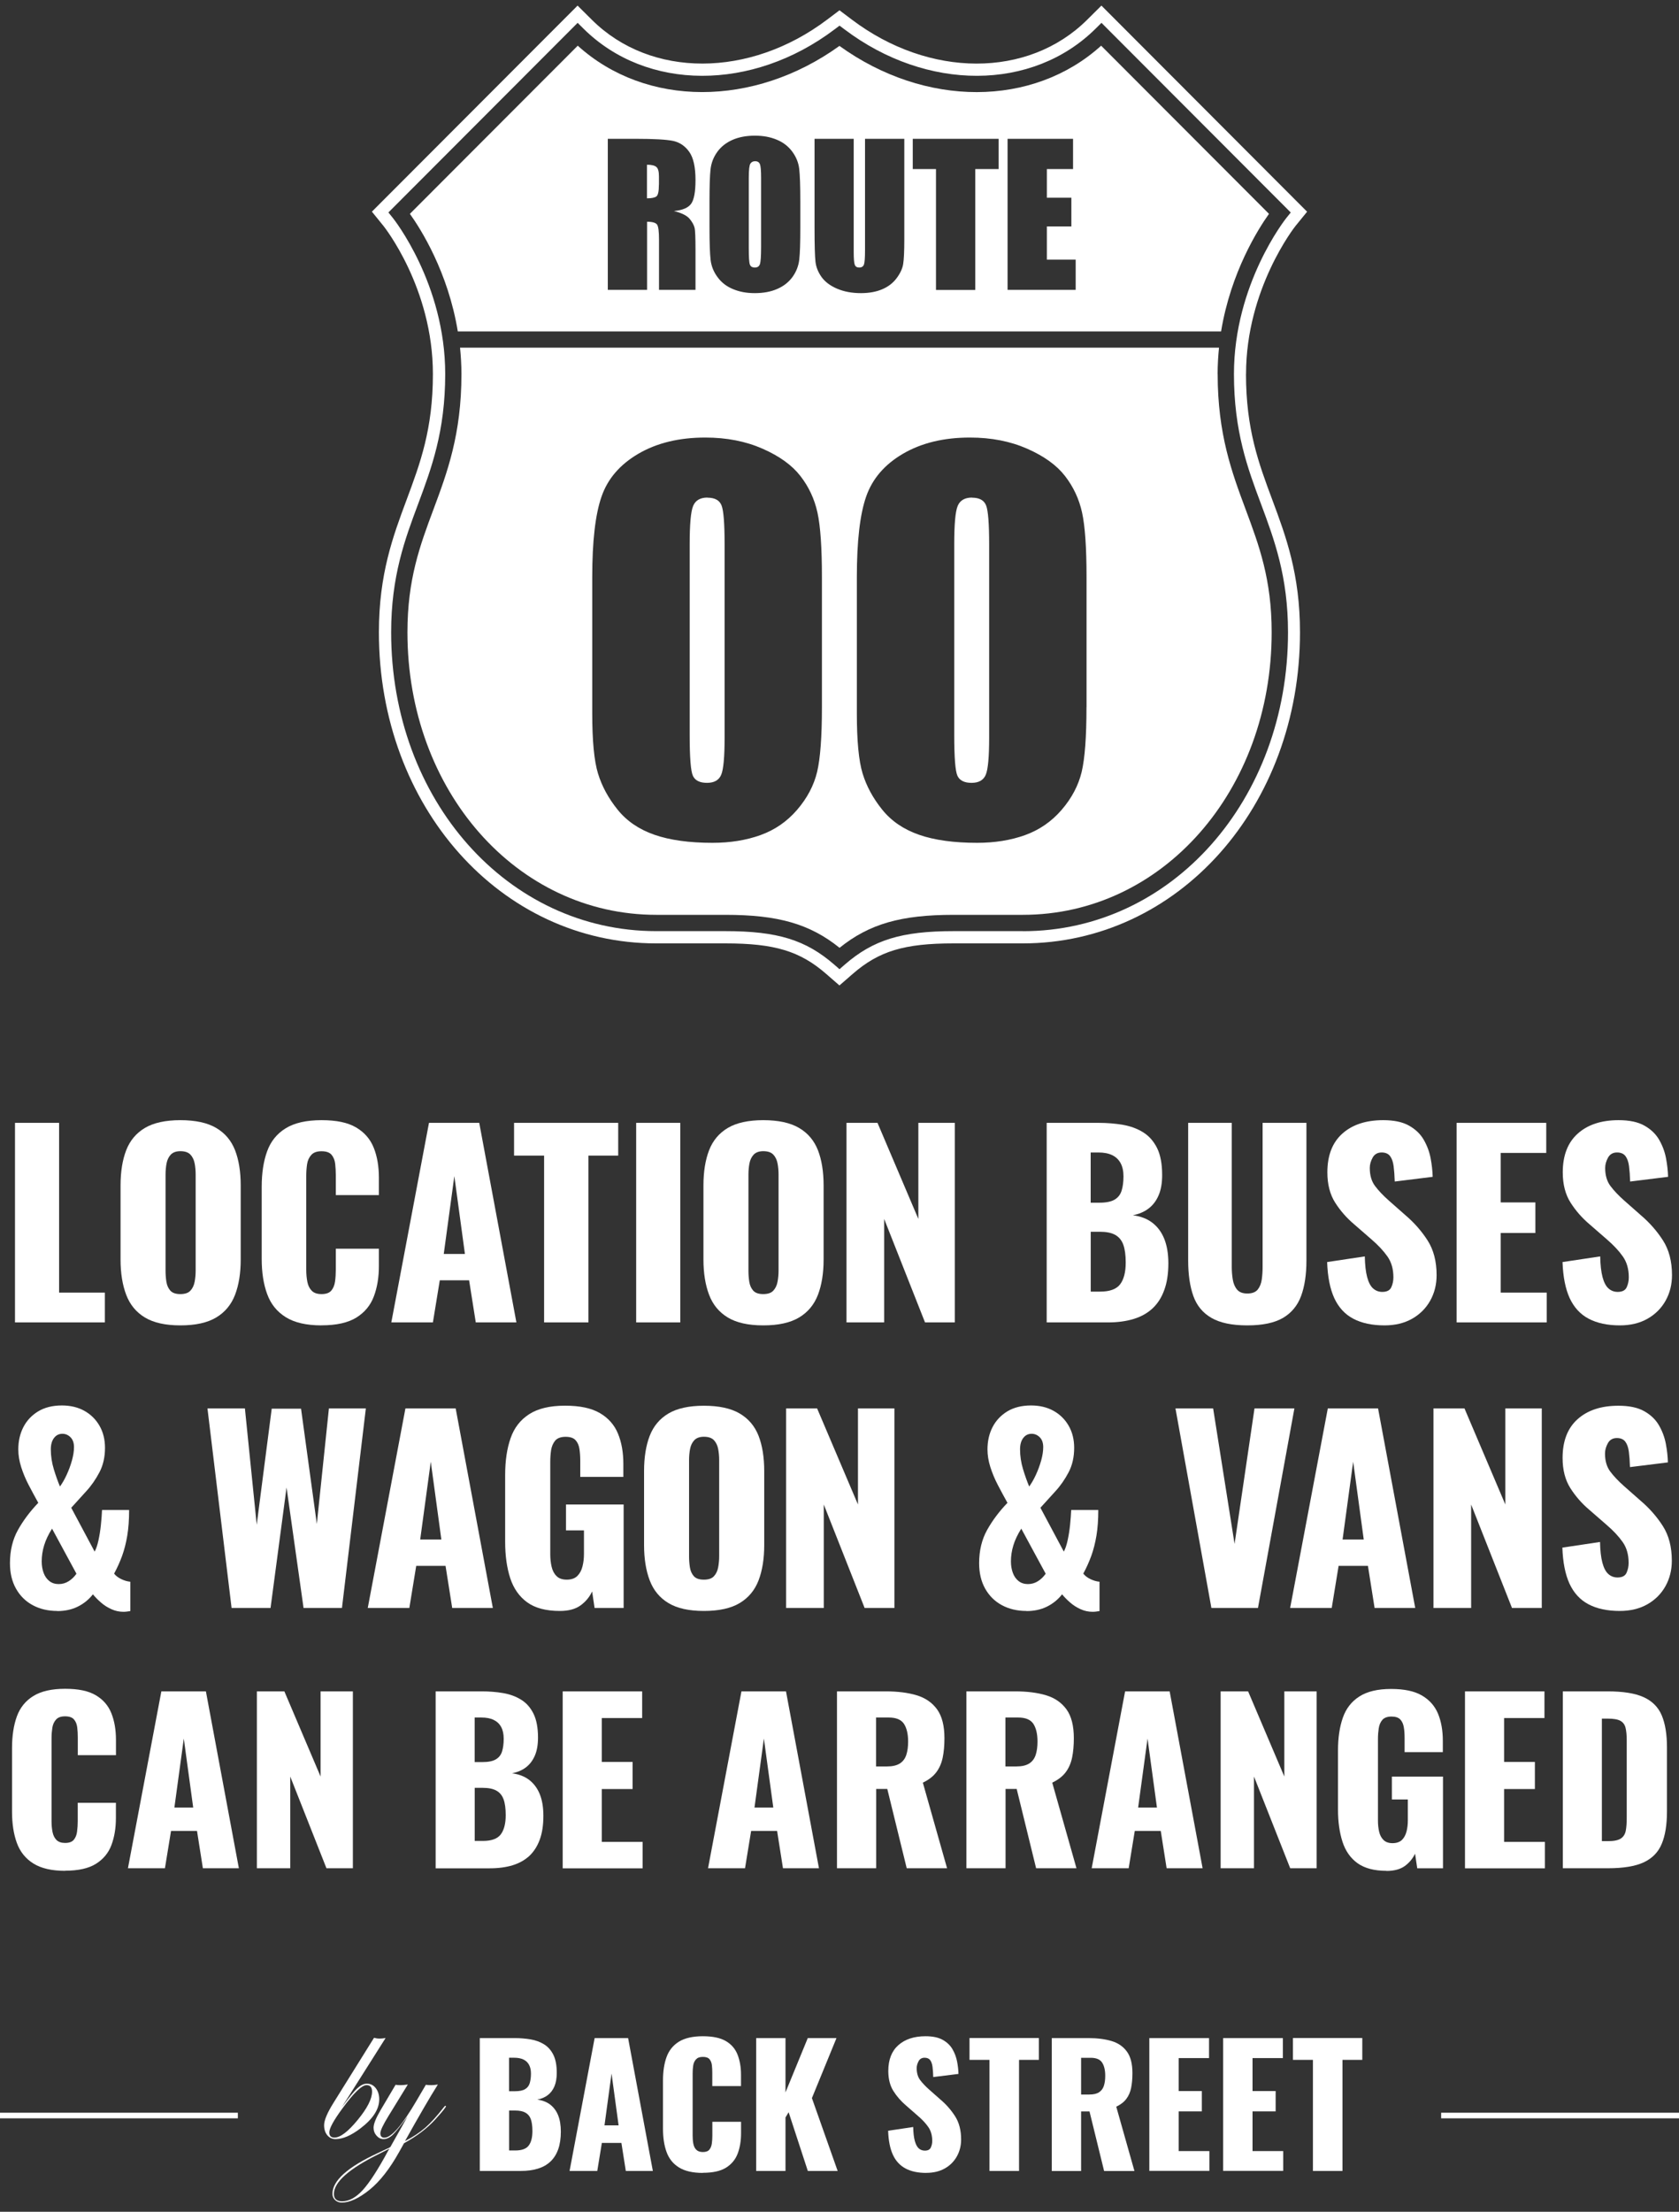 <?xml version="1.0" encoding="UTF-8"?><svg id="_レイヤー_2" xmlns="http://www.w3.org/2000/svg" viewBox="0 0 300 395"><rect x="0" y="0" width="300" height="395" fill="#333333" stroke="none"/><defs><style>.cls-1{fill:none;stroke:#fff;stroke-miterlimit:10;}.cls-2{fill:#fff;}</style></defs><path class="cls-2" d="M173.68,88.86c-1.29,0-2.15.5-2.56,1.49-.42.99-.62,3.28-.62,6.87v34.02c0,4.05.19,6.49.58,7.32.39.83,1.23,1.25,2.52,1.25s2.14-.49,2.54-1.46c.4-.98.6-3.17.6-6.59v-34.53c0-3.7-.18-6.02-.54-6.95-.36-.93-1.2-1.4-2.52-1.4Z"/><path class="cls-2" d="M134.87,47.78c.48,0,.78-.21.92-.63.13-.42.2-1.43.2-3.02v-12.4c0-1.26-.07-2.06-.21-2.41-.14-.35-.42-.53-.86-.53-.37,0-.65.14-.84.43s-.29,1.12-.29,2.51v12.6c0,1.57.06,2.53.19,2.9.13.37.43.55.89.55Z"/><path class="cls-2" d="M218.18,59.19c1.74-10.6,6.63-18.29,8.56-21l-29.99-30.03c-12.18,11.02-31.45,11.07-46.76.04-15.31,11.02-34.58,10.98-46.76-.04l-29.99,30.03c1.94,2.71,6.82,10.39,8.56,21h136.36ZM180.03,24.79h11.7v5.4h-4.68v5.12h4.38v5.13h-4.38v5.93h5.15v5.4h-12.17v-26.99ZM163.09,24.79h15.34v5.4h-4.17v21.59h-7.02v-21.59h-4.15v-5.4ZM145.52,24.79h7.02v20.24c0,1.18.06,1.93.19,2.26s.39.49.78.49c.45,0,.73-.18.86-.54.13-.36.19-1.21.19-2.56v-19.89h7.02v18.04c0,2.04-.07,3.48-.2,4.31-.13.83-.53,1.68-1.18,2.55-.65.87-1.52,1.53-2.59,1.98-1.07.45-2.33.68-3.79.68-1.61,0-3.03-.27-4.27-.8-1.23-.53-2.15-1.23-2.76-2.08-.61-.86-.97-1.76-1.08-2.71-.11-.95-.17-2.95-.17-5.99v-15.97ZM126.77,35.98c0-2.71.06-4.63.19-5.76s.53-2.16,1.2-3.09c.67-.93,1.58-1.65,2.72-2.15,1.14-.5,2.48-.75,4-.75s2.74.24,3.89.71,2.08,1.18,2.78,2.13c.7.94,1.12,1.97,1.25,3.08s.2,3.06.2,5.83v4.62c0,2.71-.06,4.63-.19,5.76s-.53,2.16-1.2,3.09-1.58,1.65-2.73,2.15c-1.14.5-2.48.75-4,.75s-2.74-.24-3.89-.71-2.08-1.18-2.77-2.13c-.7-.94-1.12-1.97-1.25-3.08-.13-1.11-.2-3.06-.2-5.83v-4.62ZM108.59,24.79h4.97c3.31,0,5.55.13,6.73.38,1.17.26,2.13.91,2.87,1.96.74,1.05,1.11,2.72,1.11,5.03,0,2.1-.26,3.51-.78,4.23s-1.55,1.16-3.08,1.3c1.39.34,2.32.81,2.8,1.38.48.58.77,1.11.89,1.59.12.48.17,1.81.17,3.99v7.12h-6.52v-8.97c0-1.44-.11-2.34-.34-2.68s-.83-.52-1.79-.52v12.17h-7.02v-26.99Z"/><path class="cls-2" d="M126.41,88.86c-1.29,0-2.15.5-2.56,1.49-.42.99-.62,3.28-.62,6.87v34.02c0,4.05.19,6.49.58,7.32.39.83,1.23,1.25,2.52,1.25s2.14-.49,2.54-1.46.6-3.17.6-6.59v-34.53c0-3.7-.18-6.02-.54-6.95-.36-.93-1.2-1.4-2.52-1.4Z"/><path class="cls-2" d="M117.74,32.98v-1.48c0-.86-.15-1.42-.46-1.68-.31-.27-.86-.4-1.68-.4v6c.79,0,1.34-.11,1.66-.32.32-.22.47-.92.47-2.11Z"/><path class="cls-2" d="M222.64,66.8c0-15.23,8.7-26.28,8.85-26.46l2.06-2.53L196.8,1l-2.57,2.55c-10.51,10.43-28.19,10.41-42.04-.06l-2.19-1.65-2.19,1.65c-13.85,10.46-31.53,10.49-42.04.06l-2.57-2.55-36.75,36.8,2.06,2.54c.09.11,8.84,11.07,8.84,26.46,0,9.86-2.28,15.96-4.69,22.43-2.44,6.54-4.96,13.3-4.96,23.7,0,31.15,21.76,55.55,49.54,55.55h12.37c8.78,0,13.32,1.37,18,5.44l2.38,2.07,2.38-2.07c4.68-4.07,9.22-5.44,18-5.44h12.37c27.78,0,49.54-24.4,49.54-55.55,0-10.4-2.52-17.16-4.96-23.7-2.41-6.46-4.69-12.57-4.69-22.43ZM182.75,166.29h-12.37c-9.27,0-14.35,1.56-19.43,5.97l-.95.83-.95-.83c-5.08-4.41-10.16-5.97-19.43-5.97h-12.37c-26.56,0-47.36-23.44-47.36-53.37,0-10.01,2.45-16.58,4.83-22.94,2.37-6.36,4.83-12.93,4.83-23.19,0-16.11-9.24-27.72-9.33-27.83l-.82-1.02L103.21,4.08l1.03,1.02c11.28,11.2,30.16,11.26,44.89.14l.88-.66.88.66c14.72,11.12,33.6,11.06,44.89-.14l1.03-1.02,33.82,33.87-.82,1.02c-.09.12-9.33,11.73-9.33,27.83,0,10.25,2.45,16.83,4.83,23.19,2.37,6.36,4.83,12.93,4.83,22.94,0,29.93-20.8,53.37-47.36,53.37Z"/><path class="cls-2" d="M217.56,66.8c0-1.62.1-3.18.25-4.71H82.2c.15,1.52.25,3.09.25,4.71,0,10.78-2.55,17.6-5.01,24.2-2.39,6.4-4.64,12.44-4.64,21.92,0,28.3,19.53,50.46,44.46,50.46h12.37c9.38,0,15.06,1.61,20.38,5.89,5.32-4.28,11-5.89,20.38-5.89h12.37c24.93,0,44.46-22.17,44.46-50.46,0-9.48-2.26-15.52-4.64-21.92-2.46-6.6-5.01-13.43-5.01-24.2ZM146.86,126.32c0,5.28-.29,9.13-.86,11.54-.58,2.41-1.77,4.67-3.57,6.76-1.81,2.1-3.99,3.6-6.55,4.52-2.56.92-5.41,1.38-8.57,1.38-4.16,0-7.62-.48-10.38-1.44-2.76-.96-4.95-2.46-6.59-4.5s-2.8-4.18-3.49-6.44c-.69-2.25-1.03-5.83-1.03-10.74v-24.33c0-6.4.55-11.2,1.66-14.38,1.1-3.19,3.3-5.74,6.59-7.66s7.27-2.89,11.95-2.89c3.82,0,7.23.67,10.25,2s5.27,2.96,6.76,4.89c1.49,1.92,2.5,4.09,3.03,6.5.53,2.41.8,6.26.8,11.54v23.25ZM194.13,126.32c0,5.28-.29,9.13-.86,11.54-.58,2.41-1.77,4.67-3.57,6.76-1.81,2.1-3.99,3.6-6.54,4.52-2.56.92-5.41,1.38-8.57,1.38-4.16,0-7.62-.48-10.38-1.44s-4.95-2.46-6.59-4.5-2.8-4.18-3.49-6.44c-.69-2.25-1.03-5.83-1.03-10.74v-24.33c0-6.4.55-11.2,1.66-14.38,1.11-3.19,3.3-5.74,6.59-7.66,3.29-1.92,7.27-2.89,11.95-2.89,3.82,0,7.23.67,10.25,2s5.27,2.96,6.76,4.89,2.5,4.09,3.03,6.5c.53,2.41.8,6.26.8,11.54v23.25Z"/><path class="cls-2" d="M2.68,236.17v-35.64h7.88v30.32h8.18v5.32H2.68Z"/><path class="cls-2" d="M32.23,236.7c-2.67,0-4.78-.47-6.34-1.41s-2.67-2.29-3.34-4.05c-.67-1.76-1.01-3.86-1.01-6.29v-13.24c0-2.46.34-4.56,1.01-6.29.67-1.73,1.79-3.06,3.34-3.98,1.55-.92,3.67-1.39,6.34-1.39s4.83.46,6.4,1.39c1.57.92,2.69,2.25,3.37,3.98.67,1.73,1.01,3.83,1.01,6.29v13.24c0,2.44-.34,4.53-1.01,6.29-.68,1.76-1.8,3.11-3.37,4.05s-3.7,1.41-6.4,1.41ZM32.23,231.11c.82,0,1.42-.2,1.8-.62.38-.41.63-.94.75-1.58.12-.65.18-1.31.18-1.98v-17.16c0-.7-.06-1.37-.18-2-.12-.63-.37-1.15-.75-1.56-.38-.41-.98-.62-1.8-.62-.76,0-1.33.21-1.72.62-.38.41-.63.93-.75,1.56-.12.63-.18,1.3-.18,2v17.16c0,.68.05,1.34.15,1.98.1.65.34,1.17.7,1.58.37.41.96.62,1.78.62Z"/><path class="cls-2" d="M57.45,236.7c-2.7,0-4.83-.49-6.4-1.47-1.57-.98-2.68-2.36-3.32-4.14-.65-1.77-.97-3.86-.97-6.27v-12.85c0-2.46.32-4.58.97-6.36.64-1.77,1.75-3.15,3.32-4.11,1.57-.97,3.7-1.45,6.4-1.45s4.7.43,6.18,1.3c1.48.87,2.53,2.08,3.15,3.63s.92,3.34.92,5.37v3.08h-7.7v-3.56c0-.7-.04-1.38-.11-2.02-.07-.65-.29-1.18-.64-1.61-.35-.42-.95-.64-1.8-.64s-1.43.22-1.83.66c-.4.44-.65.99-.75,1.65-.1.66-.15,1.36-.15,2.09v16.76c0,.79.07,1.52.2,2.18.13.66.4,1.19.79,1.58.4.4.97.59,1.74.59.82,0,1.41-.21,1.76-.64.35-.42.57-.97.66-1.65.09-.67.13-1.36.13-2.07v-3.74h7.7v3.08c0,2.02-.3,3.84-.9,5.43-.6,1.6-1.64,2.86-3.12,3.78-1.48.92-3.56,1.39-6.23,1.39Z"/><path class="cls-2" d="M69.92,236.17l6.73-35.64h8.98l6.64,35.64h-7.26l-1.19-7.52h-5.24l-1.23,7.52h-7.44ZM79.29,223.94h3.78l-1.89-13.9-1.89,13.9Z"/><path class="cls-2" d="M97.22,236.17v-29.79h-5.37v-5.85h18.61v5.85h-5.32v29.79h-7.92Z"/><path class="cls-2" d="M113.67,236.17v-35.64h7.88v35.64h-7.88Z"/><path class="cls-2" d="M136.38,236.7c-2.67,0-4.78-.47-6.34-1.41s-2.67-2.29-3.34-4.05c-.67-1.76-1.01-3.86-1.01-6.29v-13.24c0-2.46.34-4.56,1.01-6.29.67-1.73,1.79-3.06,3.34-3.98,1.55-.92,3.67-1.39,6.34-1.39s4.83.46,6.4,1.39c1.57.92,2.69,2.25,3.37,3.98.67,1.73,1.01,3.83,1.01,6.29v13.24c0,2.44-.34,4.53-1.01,6.29-.68,1.76-1.8,3.11-3.37,4.05s-3.7,1.41-6.4,1.41ZM136.38,231.11c.82,0,1.42-.2,1.8-.62.38-.41.63-.94.75-1.58.12-.65.18-1.31.18-1.98v-17.16c0-.7-.06-1.37-.18-2-.12-.63-.37-1.15-.75-1.56-.38-.41-.98-.62-1.8-.62-.76,0-1.33.21-1.72.62-.38.41-.63.93-.75,1.56-.12.63-.18,1.3-.18,2v17.16c0,.68.05,1.34.15,1.98.1.65.34,1.17.7,1.58.37.41.96.62,1.78.62Z"/><path class="cls-2" d="M151.25,236.17v-35.64h5.54l7.3,17.16v-17.16h6.51v35.64h-5.32l-7.3-18.48v18.48h-6.73Z"/><path class="cls-2" d="M187.02,236.17v-35.64h9.28c1.53,0,2.97.12,4.33.35,1.36.24,2.57.68,3.63,1.34,1.06.66,1.88,1.6,2.49,2.82.6,1.22.9,2.82.9,4.82,0,1.44-.21,2.65-.64,3.63-.42.98-1.03,1.77-1.8,2.35-.78.59-1.71.98-2.79,1.19,1.38.18,2.54.62,3.48,1.34s1.65,1.68,2.13,2.88c.48,1.2.73,2.66.73,4.36,0,1.85-.24,3.44-.73,4.77-.48,1.34-1.18,2.43-2.09,3.28-.91.85-2.03,1.48-3.37,1.89-1.34.41-2.87.62-4.6.62h-10.96ZM194.89,214.79h1.54c1.2,0,2.11-.18,2.73-.55.62-.37,1.03-.9,1.25-1.61s.33-1.55.33-2.55c0-.94-.17-1.72-.51-2.35-.34-.63-.84-1.11-1.5-1.43-.66-.32-1.49-.48-2.49-.48h-1.36v8.98ZM194.89,230.67h1.67c1.73,0,2.93-.44,3.59-1.32.66-.88.99-2.17.99-3.87,0-1.35-.15-2.42-.44-3.21-.29-.79-.78-1.37-1.45-1.74-.67-.37-1.58-.55-2.73-.55h-1.63v10.69Z"/><path class="cls-2" d="M222.85,236.7c-2.73,0-4.86-.45-6.4-1.34s-2.62-2.2-3.23-3.92-.92-3.82-.92-6.31v-24.6h7.79v25.78c0,.73.06,1.47.18,2.2.12.73.37,1.33.77,1.8.4.47,1,.7,1.83.7s1.47-.23,1.85-.7c.38-.47.62-1.07.73-1.8.1-.73.15-1.47.15-2.2v-25.78h7.83v24.6c0,2.49-.32,4.6-.95,6.31s-1.71,3.02-3.23,3.92c-1.53.89-3.65,1.34-6.38,1.34Z"/><path class="cls-2" d="M247.39,236.7c-2.23,0-4.09-.4-5.59-1.19s-2.62-2.02-3.39-3.67c-.76-1.66-1.19-3.81-1.28-6.45l6.73-1.01c.03,1.53.17,2.76.42,3.7.25.94.6,1.61,1.06,2.02.46.41,1,.62,1.65.62.82,0,1.36-.28,1.61-.84.25-.56.37-1.14.37-1.76,0-1.47-.35-2.71-1.06-3.72s-1.66-2.03-2.86-3.06l-3.08-2.68c-1.35-1.14-2.49-2.44-3.41-3.89-.92-1.45-1.39-3.25-1.39-5.39,0-3.02.89-5.33,2.68-6.93,1.79-1.6,4.22-2.4,7.3-2.4,1.91,0,3.44.32,4.6.97,1.16.65,2.04,1.49,2.64,2.53.6,1.04,1.01,2.14,1.23,3.3.22,1.16.34,2.27.37,3.32l-6.78.84c-.03-1.06-.1-1.97-.2-2.75-.1-.78-.32-1.38-.64-1.8-.32-.42-.82-.64-1.5-.64-.73,0-1.27.31-1.61.92-.34.62-.51,1.23-.51,1.85,0,1.32.32,2.4.95,3.23.63.84,1.46,1.71,2.49,2.62l2.95,2.6c1.55,1.32,2.87,2.82,3.94,4.49,1.07,1.67,1.61,3.74,1.61,6.2,0,1.67-.38,3.19-1.14,4.55-.76,1.36-1.84,2.44-3.23,3.23s-3.04,1.19-4.95,1.19Z"/><path class="cls-2" d="M260.26,236.17v-35.64h16.02v5.37h-8.14v8.84h6.2v5.46h-6.2v10.65h8.23v5.32h-16.1Z"/><path class="cls-2" d="M289.45,236.7c-2.23,0-4.09-.4-5.59-1.19s-2.62-2.02-3.39-3.67c-.76-1.66-1.19-3.81-1.28-6.45l6.73-1.01c.03,1.53.17,2.76.42,3.7.25.94.6,1.61,1.06,2.02.46.41,1,.62,1.65.62.82,0,1.36-.28,1.61-.84.25-.56.37-1.14.37-1.76,0-1.47-.35-2.71-1.06-3.72s-1.66-2.03-2.86-3.06l-3.08-2.68c-1.35-1.14-2.49-2.44-3.41-3.89-.92-1.45-1.39-3.25-1.39-5.39,0-3.02.89-5.33,2.68-6.93,1.79-1.6,4.22-2.4,7.3-2.4,1.91,0,3.44.32,4.6.97,1.16.65,2.04,1.49,2.64,2.53.6,1.04,1.01,2.14,1.23,3.3.22,1.16.34,2.27.37,3.32l-6.78.84c-.03-1.06-.1-1.97-.2-2.75-.1-.78-.32-1.38-.64-1.8-.32-.42-.82-.64-1.5-.64-.73,0-1.27.31-1.61.92-.34.62-.51,1.23-.51,1.85,0,1.32.32,2.4.95,3.23.63.84,1.46,1.71,2.49,2.62l2.95,2.6c1.55,1.32,2.87,2.82,3.94,4.49,1.07,1.67,1.61,3.74,1.61,6.2,0,1.67-.38,3.19-1.14,4.55-.76,1.36-1.84,2.44-3.23,3.23s-3.04,1.19-4.95,1.19Z"/><path class="cls-2" d="M10.23,287.7c-1.64,0-3.1-.34-4.38-1.03-1.28-.69-2.27-1.67-2.99-2.95s-1.08-2.79-1.08-4.55c0-2.26.48-4.24,1.43-5.94.95-1.7,2.16-3.31,3.63-4.84-.59-1.06-1.16-2.12-1.72-3.19-.56-1.07-1-2.14-1.34-3.21-.34-1.07-.51-2.12-.51-3.15,0-1.47.3-2.79.9-3.96.6-1.17,1.48-2.11,2.64-2.82,1.16-.7,2.57-1.06,4.25-1.06,1.52,0,2.86.32,4,.95,1.14.63,2.05,1.52,2.71,2.66s.99,2.46.99,3.96c0,1.64-.33,3.1-.99,4.36-.66,1.26-1.45,2.4-2.38,3.41s-1.81,1.99-2.66,2.93l4.18,7.83c.26-.47.49-1.14.68-2,.19-.86.34-1.8.44-2.79.1-1,.17-1.88.2-2.64h4.84c0,1.73-.11,3.26-.33,4.58-.22,1.32-.53,2.52-.92,3.61-.4,1.09-.87,2.14-1.43,3.17.29.38.71.7,1.25.97.54.26,1.09.43,1.65.48v5.24c-.21.03-.41.06-.62.09-.21.03-.41.04-.62.04-.73,0-1.45-.15-2.13-.46-.69-.31-1.31-.7-1.87-1.19-.56-.48-1.04-.97-1.45-1.47-.73.94-1.64,1.67-2.71,2.2-1.07.53-2.3.79-3.67.79ZM10.49,282.9c.65,0,1.24-.17,1.78-.51.54-.34,1-.78,1.39-1.34l-4.36-8.05c-.65,1.03-1.12,2.02-1.41,2.97-.29.95-.44,1.91-.44,2.88,0,.76.12,1.45.35,2.07.23.62.58,1.1,1.03,1.45.45.35,1,.53,1.65.53ZM10.71,265.48c.41-.56.81-1.25,1.19-2.07.38-.82.7-1.68.95-2.57.25-.89.37-1.69.37-2.4,0-.76-.21-1.35-.62-1.76-.41-.41-.9-.62-1.45-.62-.62,0-1.12.25-1.5.75-.38.5-.57,1.17-.57,2.02,0,1.2.18,2.38.53,3.54.35,1.16.72,2.19,1.1,3.1Z"/><path class="cls-2" d="M41.38,287.17l-4.31-35.64h6.69l2.11,20.77,2.68-20.72h5.24l2.82,20.59,2.16-20.64h6.6l-4.27,35.64h-6.86l-3.04-21.52-2.86,21.52h-6.95Z"/><path class="cls-2" d="M65.71,287.17l6.73-35.64h8.98l6.64,35.64h-7.26l-1.19-7.52h-5.24l-1.23,7.52h-7.44ZM75.08,274.94h3.78l-1.89-13.9-1.89,13.9Z"/><path class="cls-2" d="M100.03,287.7c-2.46,0-4.41-.51-5.83-1.54-1.42-1.03-2.43-2.47-3.04-4.33-.6-1.86-.9-4.01-.9-6.45v-11.97c0-2.52.32-4.71.97-6.56.64-1.85,1.75-3.28,3.32-4.29,1.57-1.01,3.7-1.52,6.4-1.52s4.71.44,6.23,1.32c1.51.88,2.59,2.1,3.23,3.65.65,1.56.97,3.37.97,5.46v2.29h-7.7v-2.9c0-.76-.05-1.47-.15-2.11-.1-.65-.34-1.17-.7-1.56-.37-.4-.96-.59-1.78-.59s-1.47.23-1.85.68c-.38.46-.62,1.02-.73,1.69-.1.68-.15,1.38-.15,2.11v16.5c0,.79.08,1.53.24,2.22.16.69.45,1.25.88,1.67.42.43,1.03.64,1.83.64s1.45-.22,1.89-.66c.44-.44.75-1.01.92-1.72.18-.7.26-1.45.26-2.24v-4.18h-3.21v-4.62h10.3v18.48h-5.19l-.44-2.95c-.47,1-1.16,1.83-2.07,2.49-.91.66-2.14.99-3.7.99Z"/><path class="cls-2" d="M125.77,287.7c-2.67,0-4.78-.47-6.34-1.41s-2.67-2.29-3.34-4.05c-.67-1.76-1.01-3.86-1.01-6.29v-13.24c0-2.46.34-4.56,1.01-6.29.67-1.73,1.79-3.06,3.34-3.98,1.55-.92,3.67-1.39,6.34-1.39s4.83.46,6.4,1.39c1.57.92,2.69,2.25,3.37,3.98.67,1.73,1.01,3.83,1.01,6.29v13.24c0,2.44-.34,4.53-1.01,6.29-.68,1.76-1.8,3.11-3.37,4.05s-3.7,1.41-6.4,1.41ZM125.77,282.11c.82,0,1.42-.2,1.8-.62.38-.41.63-.94.75-1.58.12-.65.18-1.31.18-1.98v-17.16c0-.7-.06-1.37-.18-2-.12-.63-.37-1.15-.75-1.56-.38-.41-.98-.62-1.8-.62-.76,0-1.33.21-1.72.62-.38.41-.63.93-.75,1.56-.12.63-.18,1.3-.18,2v17.16c0,.68.05,1.34.15,1.98.1.65.34,1.17.7,1.58.37.41.96.62,1.78.62Z"/><path class="cls-2" d="M140.46,287.17v-35.64h5.54l7.3,17.16v-17.16h6.51v35.64h-5.32l-7.3-18.48v18.48h-6.73Z"/><path class="cls-2" d="M183.4,287.7c-1.64,0-3.1-.34-4.38-1.03-1.28-.69-2.27-1.67-2.99-2.95s-1.08-2.79-1.08-4.55c0-2.26.48-4.24,1.43-5.94.95-1.7,2.16-3.31,3.63-4.84-.59-1.06-1.16-2.12-1.72-3.19-.56-1.07-1-2.14-1.34-3.21-.34-1.07-.51-2.12-.51-3.15,0-1.47.3-2.79.9-3.96.6-1.17,1.48-2.11,2.64-2.82,1.16-.7,2.57-1.06,4.25-1.06,1.52,0,2.86.32,4,.95,1.14.63,2.05,1.52,2.71,2.66s.99,2.46.99,3.96c0,1.64-.33,3.1-.99,4.36-.66,1.26-1.45,2.4-2.38,3.41s-1.81,1.99-2.66,2.93l4.18,7.83c.26-.47.49-1.14.68-2,.19-.86.34-1.8.44-2.79.1-1,.17-1.88.2-2.64h4.84c0,1.73-.11,3.26-.33,4.58-.22,1.32-.53,2.52-.92,3.61-.4,1.09-.87,2.14-1.43,3.17.29.38.71.7,1.25.97.54.26,1.09.43,1.65.48v5.24c-.21.03-.41.06-.62.09-.21.03-.41.04-.62.04-.73,0-1.45-.15-2.13-.46-.69-.31-1.31-.7-1.87-1.19-.56-.48-1.04-.97-1.45-1.47-.73.94-1.64,1.67-2.71,2.2-1.07.53-2.3.79-3.67.79ZM183.67,282.9c.65,0,1.24-.17,1.78-.51.54-.34,1-.78,1.39-1.34l-4.36-8.05c-.65,1.03-1.12,2.02-1.41,2.97-.29.95-.44,1.91-.44,2.88,0,.76.12,1.45.35,2.07.23.62.58,1.1,1.03,1.45.45.35,1,.53,1.65.53ZM183.89,265.48c.41-.56.81-1.25,1.19-2.07.38-.82.7-1.68.95-2.57.25-.89.37-1.69.37-2.4,0-.76-.21-1.35-.62-1.76-.41-.41-.9-.62-1.45-.62-.62,0-1.12.25-1.5.75-.38.5-.57,1.17-.57,2.02,0,1.2.18,2.38.53,3.54.35,1.16.72,2.19,1.1,3.1Z"/><path class="cls-2" d="M216.45,287.17l-6.42-35.64h6.73l3.83,24.2,3.56-24.2h7.13l-6.51,35.64h-8.32Z"/><path class="cls-2" d="M230.52,287.17l6.73-35.64h8.98l6.64,35.64h-7.26l-1.19-7.52h-5.24l-1.23,7.52h-7.44ZM239.89,274.94h3.78l-1.89-13.9-1.89,13.9Z"/><path class="cls-2" d="M256.13,287.17v-35.64h5.54l7.3,17.16v-17.16h6.51v35.64h-5.32l-7.3-18.48v18.48h-6.73Z"/><path class="cls-2" d="M289.42,287.7c-2.23,0-4.09-.4-5.59-1.19s-2.62-2.02-3.39-3.67c-.76-1.66-1.19-3.81-1.28-6.45l6.73-1.01c.03,1.53.17,2.76.42,3.7.25.94.6,1.61,1.06,2.02.46.41,1,.62,1.65.62.82,0,1.36-.28,1.61-.84.25-.56.37-1.14.37-1.76,0-1.47-.35-2.71-1.06-3.72s-1.66-2.03-2.86-3.06l-3.08-2.68c-1.35-1.14-2.49-2.44-3.41-3.89-.92-1.45-1.39-3.25-1.39-5.39,0-3.02.89-5.33,2.68-6.93,1.79-1.6,4.22-2.4,7.3-2.4,1.91,0,3.44.32,4.6.97,1.16.65,2.04,1.49,2.64,2.53.6,1.04,1.01,2.14,1.23,3.3.22,1.16.34,2.27.37,3.32l-6.78.84c-.03-1.06-.1-1.97-.2-2.75-.1-.78-.32-1.38-.64-1.8-.32-.42-.82-.64-1.5-.64-.73,0-1.27.31-1.61.92-.34.62-.51,1.23-.51,1.85,0,1.32.32,2.4.95,3.23.63.84,1.46,1.71,2.49,2.62l2.95,2.6c1.55,1.32,2.87,2.82,3.94,4.49,1.07,1.67,1.61,3.74,1.61,6.2,0,1.67-.38,3.19-1.14,4.55-.76,1.36-1.84,2.44-3.23,3.23s-3.04,1.19-4.95,1.19Z"/><path class="cls-2" d="M11.63,334.11c-2.39,0-4.28-.44-5.67-1.31-1.39-.87-2.37-2.09-2.95-3.67-.57-1.57-.86-3.43-.86-5.56v-11.39c0-2.18.29-4.06.86-5.64.57-1.57,1.55-2.79,2.95-3.65,1.39-.86,3.28-1.29,5.67-1.29s4.17.38,5.48,1.15c1.31.77,2.24,1.84,2.79,3.22.55,1.38.82,2.96.82,4.76v2.73h-6.82v-3.16c0-.62-.03-1.22-.1-1.79-.07-.57-.25-1.05-.57-1.42-.31-.38-.85-.57-1.6-.57s-1.27.19-1.62.58-.57.88-.66,1.46c-.09.58-.14,1.2-.14,1.85v14.86c0,.7.06,1.35.18,1.93s.35,1.05.7,1.4c.35.35.86.53,1.54.53.73,0,1.25-.19,1.56-.57.31-.38.51-.86.58-1.46.08-.6.12-1.21.12-1.83v-3.31h6.82v2.73c0,1.79-.27,3.4-.8,4.82-.53,1.42-1.46,2.53-2.77,3.35-1.31.82-3.15,1.23-5.52,1.23Z"/><path class="cls-2" d="M22.86,333.65l5.97-31.59h7.96l5.89,31.59h-6.43l-1.05-6.67h-4.64l-1.09,6.67h-6.59ZM31.17,322.81h3.35l-1.68-12.32-1.68,12.32Z"/><path class="cls-2" d="M45.9,333.65v-31.59h4.91l6.47,15.21v-15.21h5.77v31.59h-4.72l-6.47-16.38v16.38h-5.97Z"/><path class="cls-2" d="M77.84,333.65v-31.59h8.23c1.35,0,2.63.1,3.84.31s2.28.6,3.22,1.19c.94.58,1.67,1.42,2.2,2.5.53,1.08.8,2.5.8,4.27,0,1.27-.19,2.35-.57,3.22-.38.87-.91,1.57-1.6,2.09-.69.52-1.52.87-2.48,1.05,1.22.16,2.25.55,3.08,1.19.83.64,1.46,1.49,1.89,2.55.43,1.07.64,2.35.64,3.86,0,1.64-.21,3.05-.64,4.23-.43,1.18-1.05,2.15-1.85,2.91-.81.75-1.8,1.31-2.98,1.68-1.18.36-2.54.55-4.08.55h-9.71ZM84.82,314.69h1.36c1.07,0,1.87-.16,2.42-.49.55-.32.92-.8,1.11-1.42.19-.62.29-1.38.29-2.26,0-.83-.15-1.53-.45-2.09s-.74-.98-1.33-1.27c-.58-.29-1.32-.43-2.2-.43h-1.21v7.96ZM84.82,328.77h1.48c1.53,0,2.59-.39,3.18-1.17.58-.78.88-1.92.88-3.43,0-1.2-.13-2.15-.39-2.85-.26-.7-.69-1.21-1.29-1.54-.6-.33-1.4-.49-2.42-.49h-1.44v9.48Z"/><path class="cls-2" d="M100.54,333.65v-31.59h14.2v4.76h-7.21v7.84h5.5v4.84h-5.5v9.44h7.29v4.72h-14.27Z"/><path class="cls-2" d="M126.51,333.65l5.97-31.59h7.96l5.89,31.59h-6.43l-1.05-6.67h-4.64l-1.09,6.67h-6.59ZM134.82,322.81h3.35l-1.68-12.32-1.68,12.32Z"/><path class="cls-2" d="M149.55,333.65v-31.59h8.7c2.13,0,3.98.23,5.54.7,1.56.47,2.77,1.31,3.65,2.52.87,1.21,1.31,2.92,1.31,5.13,0,1.3-.1,2.46-.31,3.47s-.59,1.89-1.15,2.63c-.56.74-1.36,1.36-2.4,1.85l4.33,15.29h-7.21l-3.47-14.16h-1.99v14.16h-6.98ZM156.53,315.47h1.95c.99,0,1.75-.18,2.3-.53.55-.35.93-.86,1.15-1.52.22-.66.33-1.46.33-2.4,0-1.35-.25-2.4-.74-3.16-.5-.75-1.4-1.13-2.73-1.13h-2.26v8.74Z"/><path class="cls-2" d="M172.67,333.65v-31.59h8.7c2.13,0,3.98.23,5.54.7,1.56.47,2.77,1.31,3.65,2.52.87,1.21,1.31,2.92,1.31,5.13,0,1.3-.1,2.46-.31,3.47s-.59,1.89-1.15,2.63c-.56.74-1.36,1.36-2.4,1.85l4.33,15.29h-7.21l-3.47-14.16h-1.99v14.16h-6.98ZM179.65,315.47h1.95c.99,0,1.75-.18,2.3-.53.55-.35.93-.86,1.15-1.52.22-.66.33-1.46.33-2.4,0-1.35-.25-2.4-.74-3.16-.5-.75-1.4-1.13-2.73-1.13h-2.26v8.74Z"/><path class="cls-2" d="M195.06,333.65l5.97-31.59h7.96l5.89,31.59h-6.43l-1.05-6.67h-4.64l-1.09,6.67h-6.59ZM203.37,322.81h3.35l-1.68-12.32-1.68,12.32Z"/><path class="cls-2" d="M218.1,333.65v-31.59h4.91l6.47,15.21v-15.21h5.77v31.59h-4.72l-6.47-16.38v16.38h-5.97Z"/><path class="cls-2" d="M247.73,334.11c-2.18,0-3.91-.46-5.17-1.36-1.26-.91-2.16-2.19-2.69-3.84-.53-1.65-.8-3.56-.8-5.71v-10.61c0-2.24.29-4.17.86-5.81.57-1.64,1.55-2.91,2.95-3.8,1.39-.9,3.28-1.35,5.67-1.35s4.18.39,5.52,1.17c1.34.78,2.29,1.86,2.87,3.24.57,1.38.86,2.99.86,4.84v2.03h-6.83v-2.57c0-.68-.04-1.3-.14-1.87-.09-.57-.3-1.03-.62-1.38-.33-.35-.85-.53-1.58-.53s-1.3.2-1.64.6c-.34.4-.55.9-.64,1.5-.09.6-.14,1.22-.14,1.87v14.62c0,.7.07,1.36.21,1.97.14.61.4,1.11.78,1.48.38.38.92.57,1.62.57s1.29-.2,1.68-.58c.39-.39.66-.9.82-1.52s.23-1.29.23-1.99v-3.71h-2.85v-4.09h9.13v16.38h-4.6l-.39-2.61c-.42.88-1.03,1.62-1.83,2.2s-1.9.88-3.28.88Z"/><path class="cls-2" d="M261.76,333.65v-31.59h14.2v4.76h-7.21v7.84h5.5v4.84h-5.5v9.44h7.29v4.72h-14.27Z"/><path class="cls-2" d="M279.24,333.65v-31.59h8c2.76,0,4.9.34,6.43,1.03,1.53.69,2.61,1.77,3.24,3.24.62,1.47.94,3.37.94,5.71v11.47c0,2.37-.31,4.3-.94,5.79-.62,1.5-1.7,2.59-3.22,3.3-1.52.7-3.65,1.05-6.38,1.05h-8.07ZM286.22,328.81h1.09c1.07,0,1.83-.16,2.3-.47s.76-.78.88-1.4.17-1.4.17-2.34v-13.77c0-.94-.07-1.69-.21-2.26-.14-.57-.45-.99-.92-1.25-.47-.26-1.22-.39-2.26-.39h-1.05v21.88Z"/><line class="cls-1" y1="377.81" x2="42.5" y2="377.81"/><line class="cls-1" x1="257.5" y1="377.81" x2="300" y2="377.81"/><path class="cls-2" d="M68.91,363.95l-7.85,12.4c1.22-1.68,2.14-2.8,2.75-3.37.61-.57,1.18-.86,1.73-.86.65,0,1.19.27,1.6.8.41.53.62,1.2.62,2,0,1.76-1.12,3.49-3.36,5.19-1.67,1.27-3.15,1.91-4.44,1.91-.61,0-1.1-.23-1.48-.69-.38-.46-.57-1.06-.57-1.79,0-.87.56-2.21,1.68-4l7.24-11.61c.31.09.65.14,1.01.14.28,0,.64-.03,1.07-.1ZM66.48,373.55c0-.78-.33-1.17-.98-1.17-.85,0-2.3,1.4-4.35,4.21-1.54,2.1-2.31,3.51-2.31,4.23,0,.62.3.93.91.93,1.05,0,2.43-1.05,4.15-3.14,1.72-2.09,2.58-3.78,2.58-5.06Z"/><path class="cls-2" d="M79.69,376.14c0,.18-.64.97-1.93,2.39-1.42,1.56-3.28,2.97-5.57,4.23l-.86,1.54c-1.69,3.03-3.46,5.29-5.3,6.77-1.9,1.53-3.55,2.29-4.95,2.29-.48,0-.88-.15-1.2-.45-.32-.3-.48-.68-.48-1.12,0-2.34,2.7-4.77,8.1-7.27.44-.22,1.11-.53,1.99-.93l.26-.16,3.08-5.47c-1.21,1.67-2.09,2.76-2.64,3.28s-1.1.78-1.66.78c-.48,0-.89-.2-1.25-.61-.36-.41-.53-.89-.53-1.43,0-.66.41-1.7,1.24-3.11l2.69-4.55c.27.05.58.07.93.07.3,0,.72-.04,1.26-.12l-3.44,5.6c-.98,1.59-1.47,2.62-1.47,3.11,0,.52.24.79.72.79,1.26,0,3.19-2.23,5.8-6.7l1.61-2.75c.27.05.59.07.98.07.31,0,.71-.04,1.17-.12-1.45,2.3-3.4,5.67-5.88,10.11,1.42-.73,2.63-1.53,3.61-2.38.98-.86,2.08-2.06,3.29-3.62.16-.21.27-.31.31-.31.07,0,.1.03.1.1ZM69.6,383.72c-.19.1-.85.44-1.98,1-5.3,2.63-7.96,5-7.96,7.1,0,.87.49,1.31,1.47,1.31,1.24,0,2.47-.67,3.69-2.01,1.22-1.34,2.74-3.69,4.55-7.05l.23-.35Z"/><path class="cls-2" d="M85.73,387.71v-23.73h6.18c1.02,0,1.98.08,2.89.23.91.16,1.71.45,2.42.89s1.25,1.06,1.66,1.88c.4.81.6,1.88.6,3.21,0,.96-.14,1.76-.42,2.42-.28.65-.68,1.18-1.2,1.57-.52.39-1.14.65-1.86.79.92.12,1.69.42,2.31.89.62.48,1.1,1.12,1.42,1.92s.48,1.77.48,2.9c0,1.23-.16,2.29-.48,3.18-.32.89-.79,1.62-1.39,2.18-.61.57-1.35.99-2.24,1.26-.89.27-1.91.41-3.06.41h-7.3ZM90.97,373.47h1.03c.8,0,1.41-.12,1.82-.37.41-.24.69-.6.83-1.07s.22-1.04.22-1.7c0-.62-.11-1.15-.34-1.57-.22-.42-.56-.74-1-.95-.44-.21-.99-.32-1.66-.32h-.91v5.98ZM90.97,384.05h1.11c1.15,0,1.95-.29,2.39-.88s.66-1.44.66-2.58c0-.9-.1-1.61-.29-2.14s-.52-.91-.97-1.16-1.05-.37-1.82-.37h-1.08v7.12Z"/><path class="cls-2" d="M101.77,387.71l4.48-23.73h5.98l4.42,23.73h-4.83l-.79-5.01h-3.49l-.82,5.01h-4.95ZM108.01,379.57h2.52l-1.26-9.26-1.26,9.26Z"/><path class="cls-2" d="M125.57,388.06c-1.8,0-3.22-.33-4.26-.98-1.05-.65-1.78-1.57-2.21-2.75s-.64-2.57-.64-4.18v-8.56c0-1.64.21-3.05.64-4.23.43-1.18,1.17-2.09,2.21-2.74,1.04-.64,2.47-.97,4.26-.97s3.13.29,4.12.86c.99.58,1.68,1.38,2.09,2.42.41,1.04.62,2.23.62,3.57v2.05h-5.13v-2.37c0-.47-.02-.92-.07-1.35-.05-.43-.19-.79-.42-1.07-.23-.28-.63-.42-1.2-.42s-.95.15-1.22.44-.43.66-.5,1.1c-.07.44-.1.9-.1,1.39v11.16c0,.53.04,1.01.13,1.45s.26.79.53,1.05c.26.26.65.4,1.16.4.55,0,.94-.14,1.17-.43.23-.28.38-.65.44-1.1.06-.45.09-.91.09-1.38v-2.49h5.13v2.05c0,1.35-.2,2.55-.6,3.62-.4,1.06-1.09,1.9-2.08,2.52-.99.62-2.37.92-4.15.92Z"/><path class="cls-2" d="M135.11,387.71v-23.73h5.24v9.7l3.98-9.7h5.13l-4.39,10.72,4.6,13.01h-5.33l-3.43-10.49-.56.94v9.55h-5.24Z"/><path class="cls-2" d="M165.52,388.06c-1.49,0-2.73-.26-3.72-.79s-1.75-1.34-2.26-2.45-.79-2.53-.85-4.29l4.48-.67c.02,1.02.11,1.84.28,2.46.17.63.4,1.07.7,1.35.3.27.67.41,1.1.41.55,0,.9-.19,1.07-.56.17-.37.25-.76.25-1.17,0-.98-.23-1.8-.7-2.48s-1.1-1.35-1.91-2.04l-2.05-1.79c-.9-.76-1.66-1.63-2.27-2.59s-.92-2.16-.92-3.59c0-2.01.6-3.55,1.79-4.61,1.19-1.06,2.81-1.6,4.86-1.6,1.27,0,2.29.21,3.06.64.77.43,1.36.99,1.76,1.68.4.69.67,1.43.82,2.2.15.77.23,1.51.25,2.21l-4.51.56c-.02-.7-.06-1.31-.13-1.83-.07-.52-.21-.92-.42-1.2-.22-.28-.55-.42-1-.42-.49,0-.85.21-1.07.62s-.34.82-.34,1.23c0,.88.21,1.6.63,2.15s.97,1.14,1.66,1.74l1.96,1.73c1.04.88,1.91,1.88,2.62,2.99s1.07,2.49,1.07,4.13c0,1.11-.25,2.12-.76,3.03s-1.23,1.63-2.15,2.15-2.03.79-3.3.79Z"/><path class="cls-2" d="M176.8,387.71v-19.84h-3.57v-3.9h12.39v3.9h-3.54v19.84h-5.27Z"/><path class="cls-2" d="M187.93,387.71v-23.73h6.53c1.6,0,2.99.18,4.16.53s2.08.98,2.74,1.89.98,2.19.98,3.85c0,.98-.08,1.85-.23,2.61s-.44,1.42-.86,1.98-1.02,1.02-1.8,1.39l3.25,11.49h-5.42l-2.61-10.64h-1.5v10.64h-5.24ZM193.17,374.06h1.47c.74,0,1.32-.13,1.73-.4s.7-.64.86-1.14c.17-.5.25-1.1.25-1.8,0-1.02-.19-1.81-.56-2.37-.37-.57-1.05-.85-2.05-.85h-1.7v6.56Z"/><path class="cls-2" d="M205.36,387.71v-23.73h10.67v3.57h-5.42v5.89h4.13v3.63h-4.13v7.09h5.48v3.54h-10.72Z"/><path class="cls-2" d="M218.55,387.71v-23.73h10.67v3.57h-5.42v5.89h4.13v3.63h-4.13v7.09h5.48v3.54h-10.72Z"/><path class="cls-2" d="M234.59,387.71v-19.84h-3.57v-3.9h12.39v3.9h-3.54v19.84h-5.27Z"/></svg>